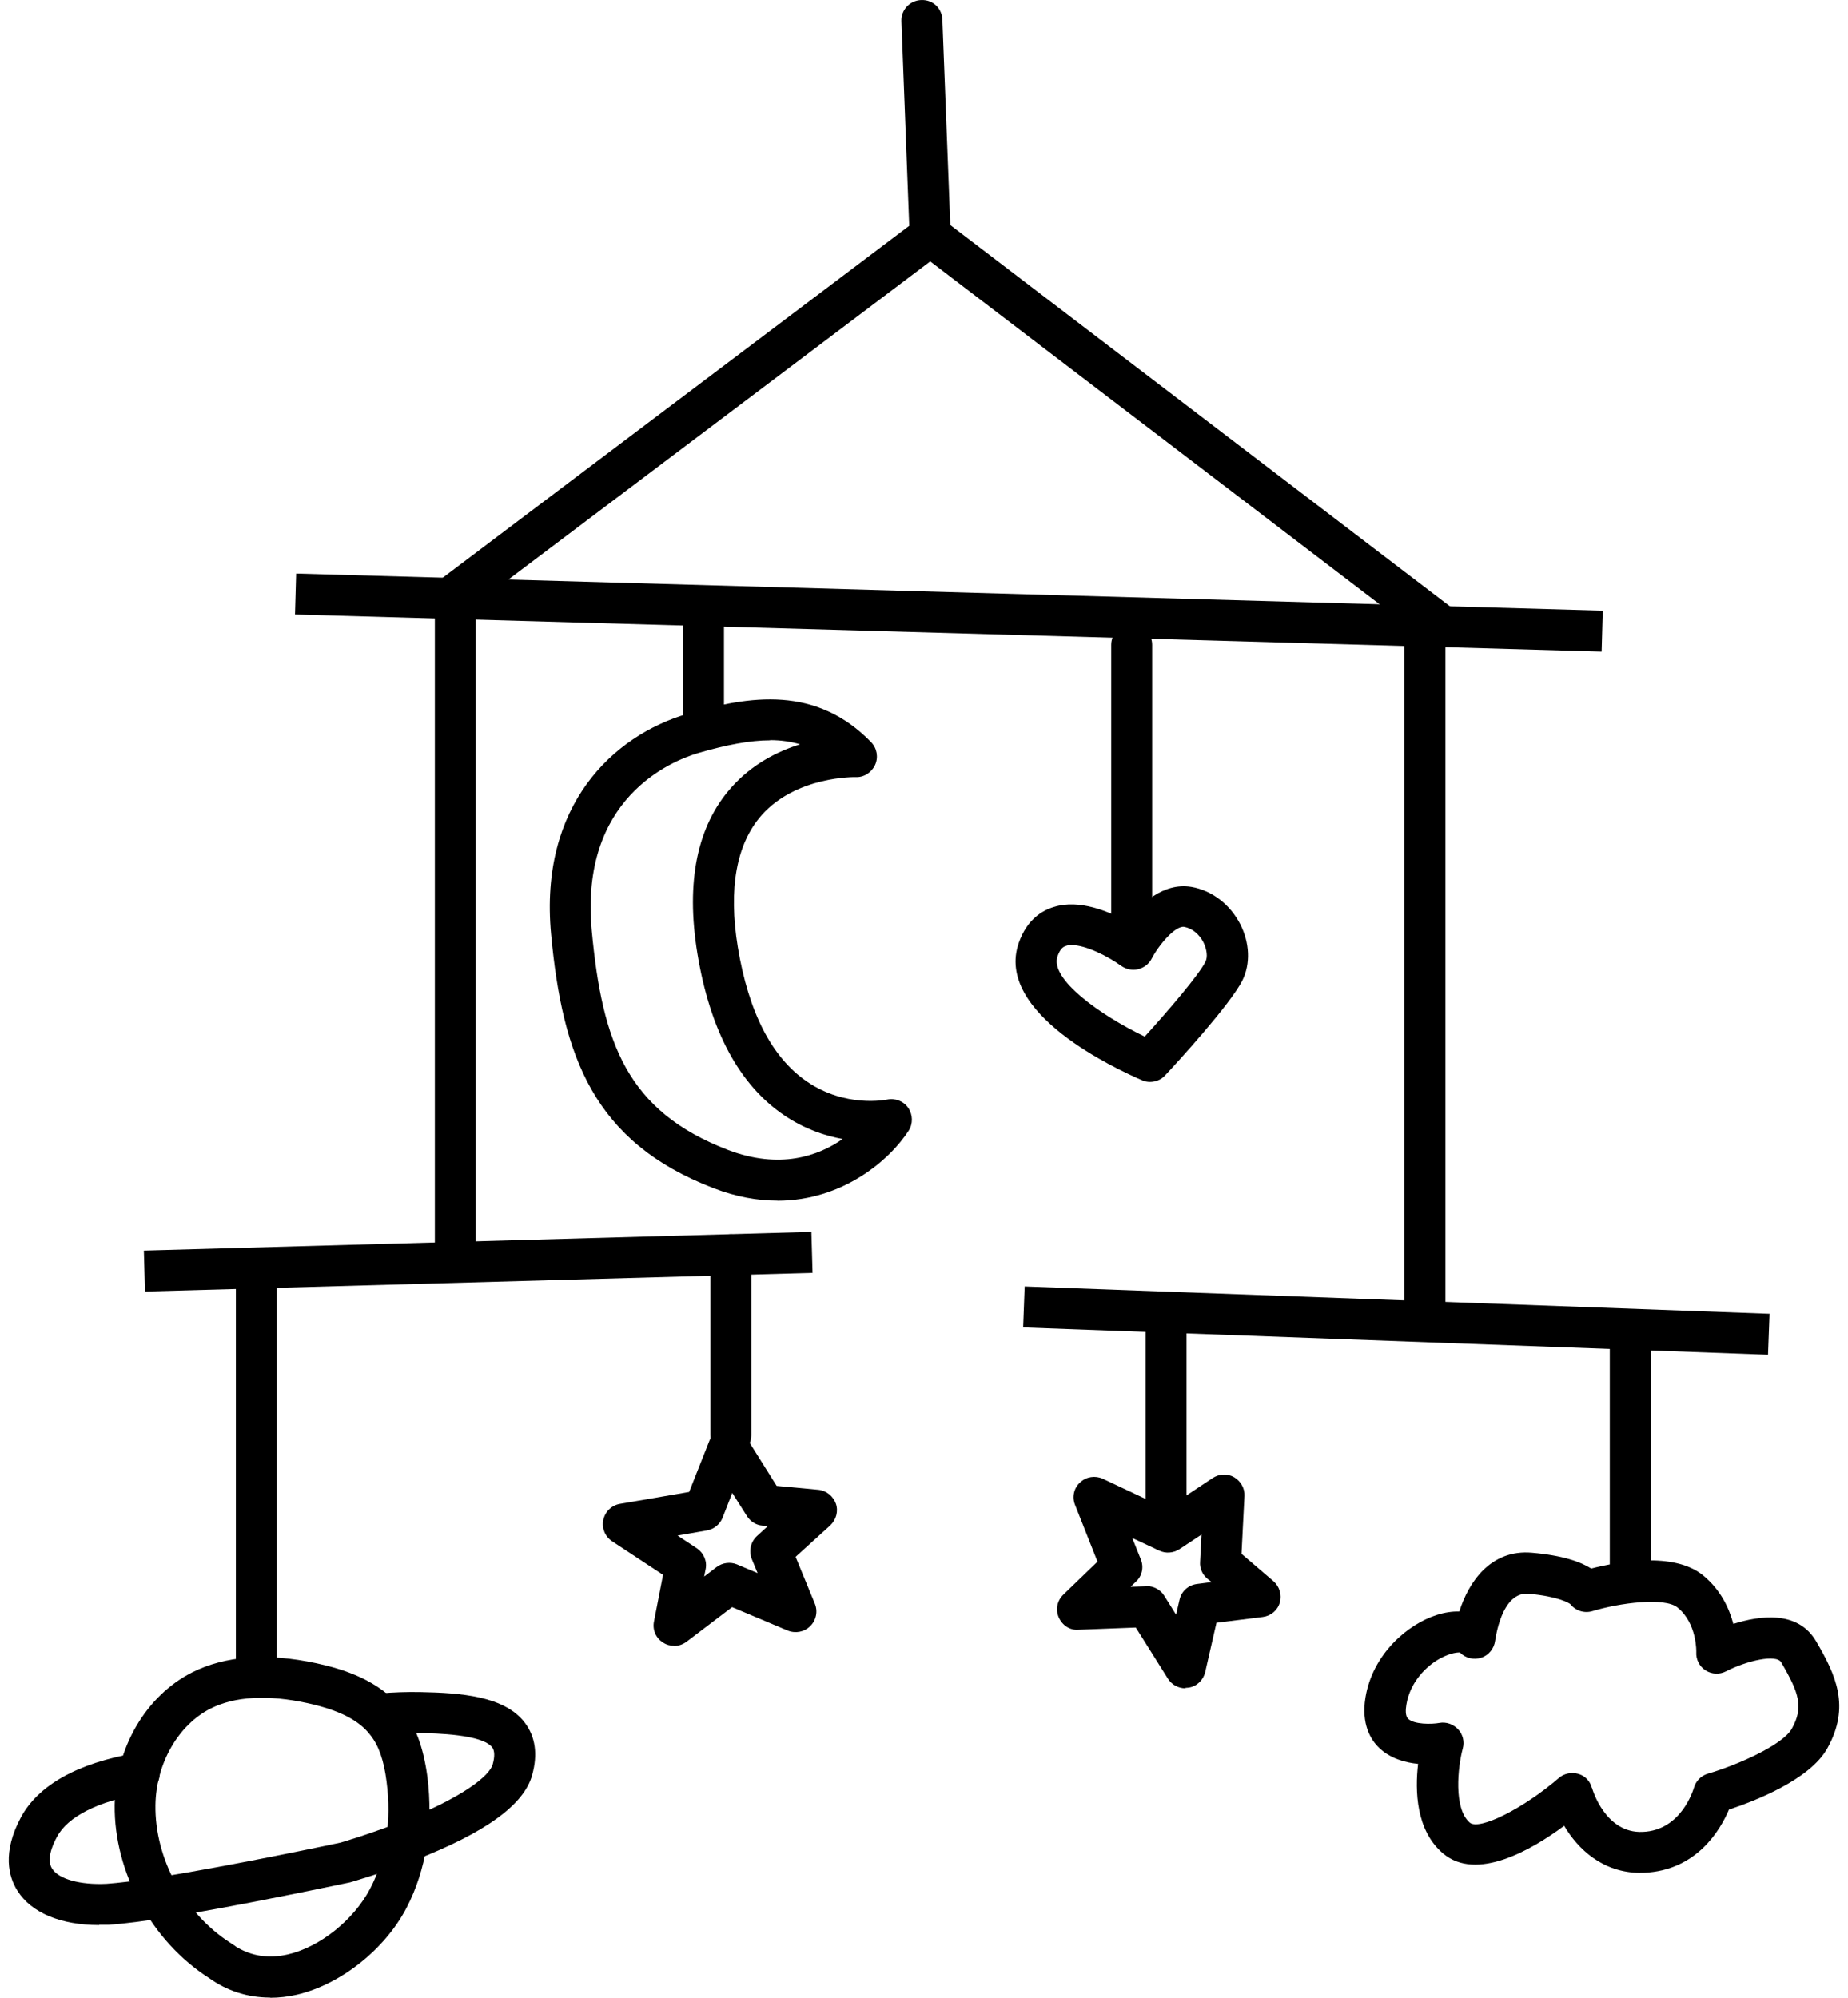 <svg xmlns="http://www.w3.org/2000/svg" fill="none" viewBox="0 0 74 80" height="80" width="74">
<g id="Group 312">
<path fill="black" d="M11.813 24.607L11.859 22.967L64.18 24.454L64.134 26.094L11.813 24.607Z" id="Vector"></path>
<path fill="black" d="M5.761 50.08L32.491 49.332L32.537 50.972L5.807 51.719L5.761 50.08Z" id="Vector_2"></path>
<path fill="black" d="M40.97 53.156L41.031 51.516L70.858 52.61L70.797 54.25L40.97 53.156Z" id="Vector_3"></path>
<path fill="black" d="M18.233 51.056C17.782 51.056 17.413 50.686 17.413 50.236V23.788C17.413 23.532 17.531 23.288 17.733 23.131L36.409 9.043L36.096 0.851C36.077 0.401 36.428 0.02 36.886 0.001C37.362 -0.018 37.717 0.333 37.736 0.79L38.068 9.409C38.079 9.673 37.961 9.936 37.748 10.092L19.053 24.191V50.231C19.053 50.681 18.683 51.051 18.233 51.051L18.233 51.056Z" id="Vector_4"></path>
<path fill="black" d="M57.773 25.915C57.598 25.915 57.423 25.857 57.274 25.747L36.752 10.088C36.389 9.813 36.321 9.298 36.595 8.936C36.87 8.573 37.385 8.505 37.747 8.779L58.269 24.439C58.632 24.713 58.7 25.228 58.425 25.59C58.258 25.804 58.014 25.911 57.77 25.911L57.773 25.915Z" id="Vector_5"></path>
<path fill="black" d="M28.17 29.643C27.72 29.643 27.35 29.273 27.35 28.823V25.093C27.35 24.643 27.72 24.273 28.17 24.273C28.62 24.273 28.99 24.643 28.99 25.093V28.823C28.99 29.273 28.62 29.643 28.17 29.643Z" id="Vector_6"></path>
<path fill="black" d="M45.316 37.574C44.867 37.574 44.497 37.204 44.497 36.754V25.82C44.497 25.37 44.867 25 45.316 25C45.767 25 46.136 25.37 46.136 25.82V36.754C46.136 37.204 45.767 37.574 45.316 37.574Z" id="Vector_7"></path>
<path fill="black" d="M31.129 48.079C30.34 48.079 29.489 47.934 28.57 47.579C23.776 45.733 22.526 42.316 22.068 37.416C21.58 32.241 24.558 29.46 27.506 28.591C30.046 27.84 32.689 27.458 34.886 29.724C35.119 29.968 35.18 30.33 35.042 30.631C34.905 30.933 34.592 31.138 34.261 31.119C34.261 31.119 31.907 31.062 30.5 32.641C29.486 33.793 29.162 35.57 29.543 37.923C29.974 40.532 30.901 42.347 32.315 43.312C33.856 44.364 35.45 44.044 35.519 44.033C35.839 43.964 36.182 44.09 36.369 44.364C36.556 44.639 36.564 44.998 36.389 45.272C35.656 46.416 33.78 48.083 31.125 48.083L31.129 48.079ZM30.836 29.647C30.046 29.647 29.108 29.822 27.964 30.154C26.843 30.486 23.208 31.989 23.696 37.263C24.116 41.763 25.111 44.498 29.154 46.05C31.225 46.839 32.766 46.294 33.742 45.611C33.04 45.485 32.22 45.211 31.419 44.673C29.604 43.453 28.433 41.267 27.926 38.182C27.457 35.31 27.914 33.075 29.284 31.535C30.104 30.608 31.13 30.089 32.037 29.807C31.675 29.7 31.274 29.639 30.836 29.639V29.647Z" id="Vector_8"></path>
<path fill="black" d="M46.049 43.325C45.942 43.325 45.835 43.306 45.729 43.257C44.733 42.826 39.802 40.572 40.797 37.75C41.129 36.812 41.743 36.453 42.212 36.316C43.219 36.003 44.39 36.491 45.141 36.903C45.66 36.209 46.568 35.332 47.7 35.515C48.52 35.652 49.252 36.209 49.664 37.01C50.046 37.761 50.076 38.6 49.752 39.256C49.264 40.232 47.086 42.605 46.656 43.062C46.499 43.238 46.274 43.325 46.049 43.325L46.049 43.325ZM42.914 37.849C42.838 37.849 42.758 37.849 42.689 37.879C42.62 37.898 42.464 37.948 42.346 38.299C42.033 39.199 44.035 40.641 45.839 41.51C46.777 40.477 48.017 39.031 48.269 38.512C48.368 38.326 48.326 38.024 48.192 37.742C48.017 37.399 47.735 37.178 47.422 37.117C47.071 37.059 46.415 37.818 46.114 38.394C46.007 38.608 45.801 38.757 45.569 38.814C45.336 38.871 45.092 38.814 44.893 38.676C44.386 38.306 43.486 37.845 42.91 37.845L42.914 37.849Z" id="Vector_9"></path>
<path fill="black" d="M57.059 53.088C56.609 53.088 56.239 52.718 56.239 52.269V25.275C56.239 24.825 56.609 24.455 57.059 24.455C57.509 24.455 57.879 24.825 57.879 25.275V52.269C57.879 52.718 57.509 53.088 57.059 53.088Z" id="Vector_10"></path>
<path fill="black" d="M10.265 67.321C9.815 67.321 9.445 66.951 9.445 66.501V50.91C9.445 50.46 9.815 50.09 10.265 50.09C10.715 50.09 11.085 50.46 11.085 50.91V66.501C11.085 66.951 10.715 67.321 10.265 67.321Z" id="Vector_11"></path>
<path fill="black" d="M10.813 79.992C9.925 79.992 9.093 79.729 8.361 79.203C6.077 77.738 4.563 74.984 4.593 72.281C4.624 69.985 5.844 67.906 7.698 66.968C9.017 66.305 10.695 66.179 12.678 66.606C13.712 66.831 15.195 67.269 16.126 68.471C16.652 69.146 16.957 69.992 17.114 71.144C17.358 73.066 17.064 74.893 16.275 76.407C15.398 78.078 13.639 79.462 11.9 79.874C11.53 79.961 11.168 80 10.817 80L10.813 79.992ZM9.467 77.963C10.073 78.333 10.764 78.44 11.527 78.264C12.804 77.971 14.162 76.888 14.818 75.637C15.451 74.435 15.687 72.914 15.481 71.35C15.375 70.499 15.169 69.904 14.825 69.474C14.368 68.879 13.567 68.478 12.327 68.204C10.726 67.853 9.41 67.929 8.434 68.417C7.137 69.073 6.248 70.625 6.225 72.284C6.195 74.431 7.396 76.621 9.212 77.791C9.231 77.803 9.25 77.811 9.269 77.83C9.288 77.849 9.318 77.86 9.345 77.879C9.383 77.898 9.421 77.929 9.452 77.955L9.467 77.963Z" id="Vector_12"></path>
<path fill="black" d="M3.968 77.088C2.435 77.088 1.253 76.599 0.696 75.711C0.345 75.154 0.082 74.189 0.833 72.782C1.527 71.485 3.118 70.597 5.44 70.204C5.879 70.127 6.31 70.429 6.386 70.879C6.462 71.329 6.161 71.748 5.711 71.825C3.934 72.126 2.714 72.744 2.283 73.552C2.069 73.941 1.863 74.49 2.088 74.83C2.351 75.249 3.209 75.486 4.266 75.436C4.716 75.406 5.437 75.318 6.306 75.181C9.235 74.723 13.552 73.804 13.64 73.785C13.64 73.785 14.723 73.472 15.982 72.984C18.56 71.977 19.612 71.1 19.73 70.65C19.818 70.337 19.807 70.105 19.711 69.975C19.311 69.448 17.438 69.41 16.82 69.399C16.321 69.399 15.806 69.41 15.268 69.456L15.192 68.636V67.816C15.718 67.767 16.306 67.748 16.851 67.759C18.441 67.79 20.211 67.915 21.02 68.991C21.439 69.548 21.538 70.249 21.313 71.069C20.993 72.271 19.437 73.392 16.569 74.506C15.211 75.043 14.079 75.356 14.029 75.375C13.93 75.394 9.548 76.332 6.562 76.802C5.917 76.908 5.009 77.034 4.353 77.076H3.972L3.968 77.088Z" id="Vector_13"></path>
<path fill="black" d="M29.264 58.3C28.814 58.3 28.444 57.93 28.444 57.48V50.246C28.444 49.796 28.814 49.426 29.264 49.426C29.714 49.426 30.084 49.796 30.084 50.246V57.48C30.084 57.93 29.714 58.3 29.264 58.3Z" id="Vector_14"></path>
<path fill="black" d="M26.988 65.905C26.843 65.905 26.687 65.867 26.557 65.779C26.264 65.604 26.119 65.26 26.188 64.929L26.55 63.064L24.509 61.718C24.227 61.531 24.09 61.191 24.159 60.867C24.227 60.535 24.49 60.28 24.822 60.222L27.595 59.746L28.415 57.675C28.533 57.393 28.796 57.187 29.097 57.156C29.399 57.126 29.704 57.275 29.868 57.538L31.1 59.502L32.77 59.658C33.09 59.689 33.365 59.914 33.472 60.215C33.578 60.516 33.483 60.859 33.247 61.084L31.858 62.343L32.629 64.219C32.755 64.521 32.686 64.883 32.442 65.119C32.209 65.352 31.855 65.421 31.542 65.295L29.315 64.357L27.488 65.745C27.343 65.852 27.168 65.913 26.988 65.913L26.988 65.905ZM27.133 61.492L27.904 62C28.178 62.187 28.323 62.518 28.255 62.839L28.197 63.132L28.697 62.751C28.93 62.576 29.242 62.537 29.505 62.644L30.337 62.995L30.104 62.431C29.978 62.11 30.055 61.748 30.31 61.511L30.749 61.111L30.524 61.092C30.268 61.073 30.047 60.924 29.91 60.711L29.322 59.784L28.933 60.779C28.827 61.042 28.59 61.237 28.308 61.286L27.126 61.492L27.133 61.492Z" id="Vector_15"></path>
<path fill="black" d="M46.694 61.396C46.243 61.396 45.873 61.026 45.873 60.576V53.341C45.873 52.891 46.243 52.522 46.694 52.522C47.144 52.522 47.513 52.891 47.513 53.341V60.576C47.513 61.026 47.144 61.396 46.694 61.396Z" id="Vector_16"></path>
<path fill="black" d="M65.281 64.146C64.831 64.146 64.461 63.776 64.461 63.326V53.994C64.461 53.544 64.831 53.174 65.281 53.174C65.731 53.174 66.101 53.544 66.101 53.994V63.326C66.101 63.776 65.731 64.146 65.281 64.146Z" id="Vector_17"></path>
<path fill="black" d="M47.464 67.607C47.182 67.607 46.919 67.462 46.77 67.226L45.481 65.174L43.185 65.262C42.834 65.292 42.529 65.075 42.395 64.762C42.258 64.449 42.338 64.087 42.582 63.854L43.948 62.535L43.048 60.262C42.922 59.949 42.998 59.587 43.254 59.362C43.498 59.129 43.86 59.08 44.161 59.217L46.709 60.418L48.562 59.186C48.818 59.019 49.15 58.999 49.42 59.156C49.683 59.312 49.851 59.606 49.832 59.907L49.714 62.222L50.992 63.317C51.236 63.53 51.335 63.862 51.247 64.175C51.159 64.487 50.885 64.712 50.564 64.751L48.711 64.983L48.261 66.955C48.185 67.275 47.929 67.531 47.597 67.58C47.548 67.58 47.498 67.592 47.46 67.592L47.464 67.607ZM45.923 63.515C46.205 63.515 46.468 63.66 46.617 63.896L47.094 64.659L47.231 64.064C47.307 63.721 47.582 63.477 47.925 63.431L48.513 63.355L48.337 63.21C48.143 63.042 48.036 62.798 48.055 62.546L48.112 61.452L47.224 62.039C46.98 62.195 46.678 62.215 46.423 62.096L45.34 61.589L45.683 62.447C45.809 62.76 45.733 63.111 45.488 63.336L45.275 63.542L45.9 63.523H45.931L45.923 63.515Z" id="Vector_18"></path>
<path fill="black" d="M65.69 74.997C64.176 74.997 63.181 74.039 62.635 73.113C61.316 74.089 59.13 75.348 57.792 74.226C56.697 73.307 56.659 71.709 56.785 70.634C56.266 70.584 55.671 70.42 55.221 69.989C54.878 69.658 54.508 69.032 54.676 67.987C54.958 66.24 56.365 65.039 57.536 64.669C57.849 64.57 58.15 64.524 58.436 64.532C58.806 63.361 59.687 62.034 61.346 62.179C62.578 62.286 63.287 62.541 63.718 62.812C64.752 62.549 67.017 62.118 68.199 63.087C68.901 63.662 69.244 64.406 69.408 65.028C70.461 64.696 71.994 64.471 72.726 65.729C73.516 67.076 74.103 68.338 73.176 70.005C72.475 71.275 70.236 72.133 69.233 72.464C68.89 73.273 67.944 74.905 65.827 74.993H65.682L65.69 74.997ZM63.749 71.591C63.768 71.667 64.287 73.425 65.778 73.357C67.33 73.3 67.807 71.66 67.83 71.591C67.906 71.317 68.123 71.103 68.386 71.027C69.531 70.695 71.392 69.883 71.754 69.219C72.223 68.368 72.055 67.812 71.323 66.564C71.129 66.233 69.958 66.496 69.115 66.927C68.852 67.064 68.539 67.045 68.295 66.889C68.051 66.732 67.906 66.45 67.925 66.156C67.925 66.156 67.963 65.012 67.174 64.372C66.655 63.952 64.859 64.185 63.768 64.516C63.436 64.616 63.085 64.498 62.88 64.234C62.811 64.185 62.41 63.933 61.228 63.822C60.107 63.704 59.882 65.676 59.87 65.699C59.832 66.011 59.615 66.286 59.314 66.381C59.012 66.481 58.681 66.4 58.463 66.175C58.413 66.164 58.101 66.175 57.674 66.408C57.117 66.709 56.465 67.354 56.316 68.261C56.285 68.456 56.266 68.712 56.385 68.826C56.617 69.059 57.33 69.051 57.636 68.994C57.91 68.944 58.192 69.043 58.387 69.249C58.581 69.455 58.65 69.749 58.574 70.02C58.379 70.74 58.192 72.422 58.856 72.987C59.237 73.307 61.003 72.422 62.418 71.202C62.632 71.015 62.925 70.958 63.2 71.034C63.474 71.11 63.676 71.328 63.745 71.599L63.749 71.591Z" id="Vector_19"></path>
</g>
</svg>
